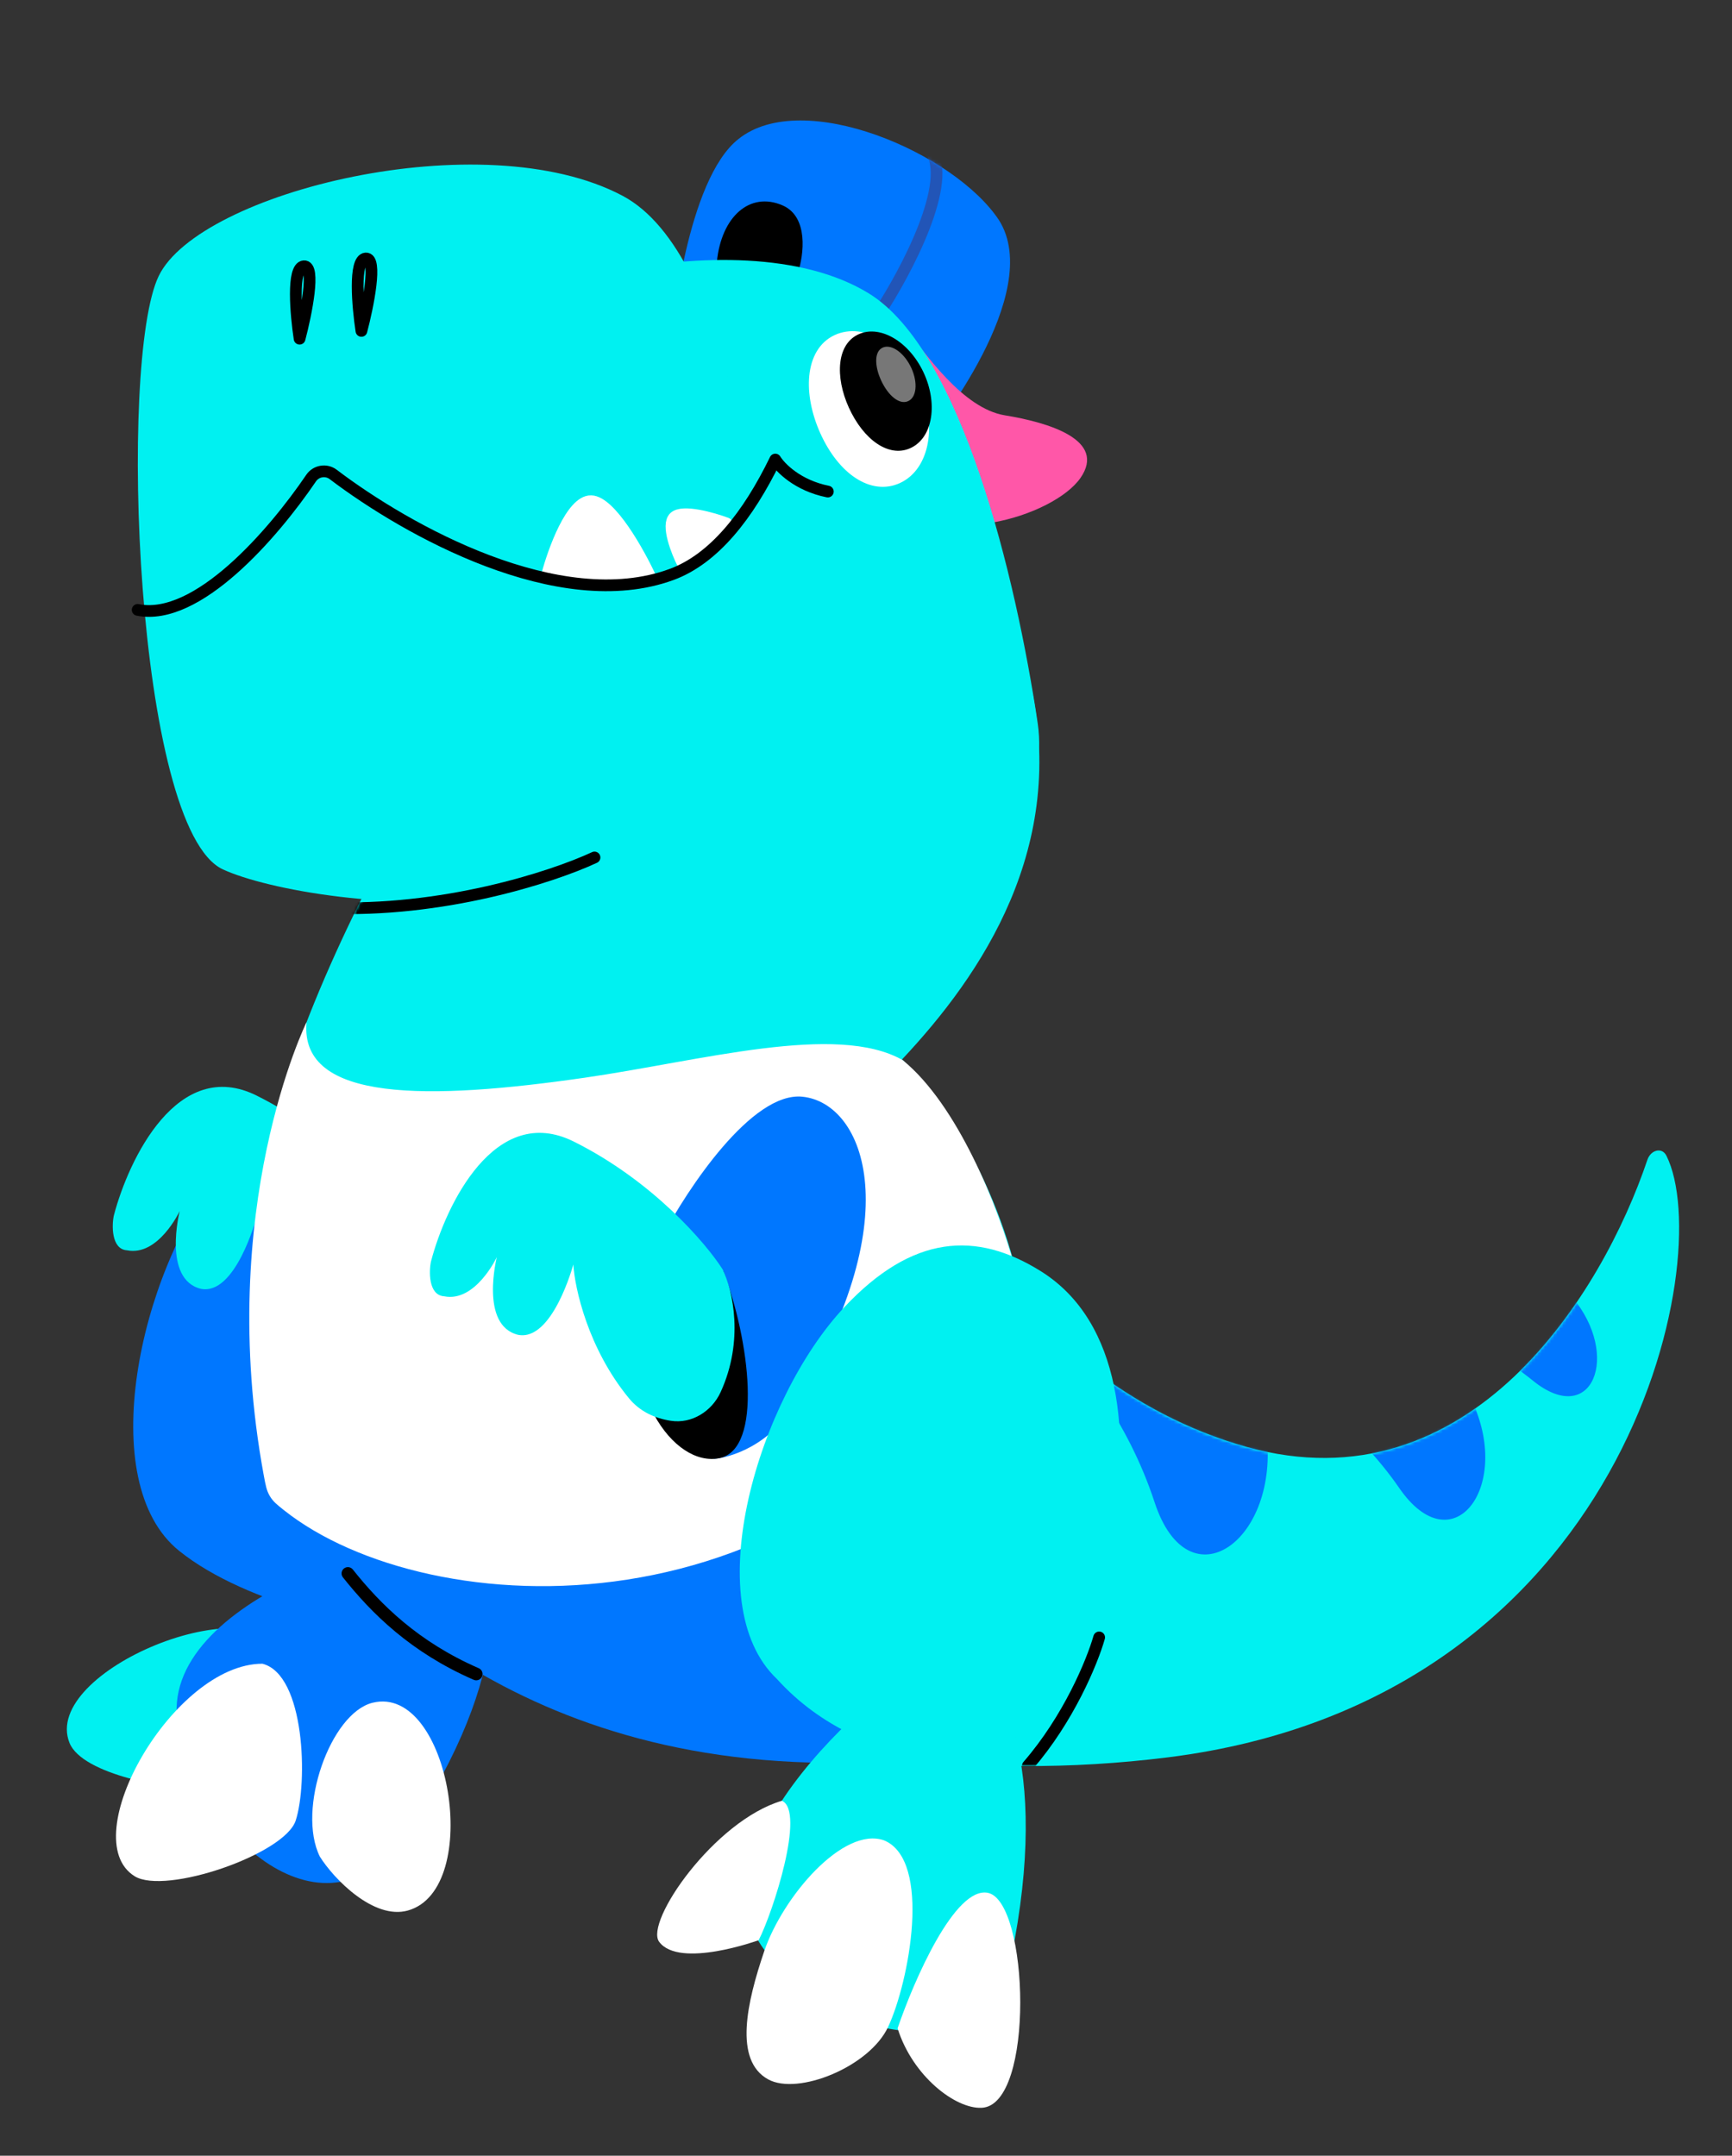 <svg width="560" height="697" viewBox="0 0 560 697" fill="none" xmlns="http://www.w3.org/2000/svg">
<rect x="0" y="0" width="560" height="697" fill="#333333" stroke="none"/>
<path d="M92.891 535.123C98.37 547.751 80.565 574.871 64.16 578.051C55.785 578.827 26.632 573.917 22.471 563.515C13.156 540.231 82.781 511.822 92.891 535.123Z" fill="#00F1F1"/>
<path d="M70.623 380.026C90.893 354.758 120.89 364.16 133.354 372.02C121.32 453.562 131.504 510.446 138.1 528.695C120.624 527.035 80.124 519.259 57.934 501.436C30.196 479.158 45.284 411.61 70.623 380.026Z" fill="#0077FF"/>
<path d="M82.83 393.97C83.312 401.694 87.589 421.166 100.84 437.256C104.255 441.403 108.991 443.695 114.384 444.512C121.15 445.537 127.623 441.446 130.468 435.222C138.065 418.597 134.443 402.416 131.09 395.528C125.709 387.086 108.563 367.014 83.031 354.257C57.499 341.5 41.577 374.776 36.807 393.01C36.166 395.849 35.856 403.915 41.063 404.255C51.21 406.28 58.1 391.578 58.1 391.578C58.1 391.578 52.487 413.65 64.954 416.712C76.114 418.939 82.83 393.97 82.83 393.97Z" fill="#00F1F1"/>
<path d="M147.589 497.829C135.945 492.949 50.105 516.367 57.544 557.947C63.668 592.178 105.496 632.138 132.141 592.042C165.447 541.922 163.913 504.884 147.589 497.829Z" fill="#0077FF"/>
<path d="M84.84 537.925C98.663 541.42 99.569 576.467 95.603 588.638C92.05 599.542 53.43 612.788 43.524 606.626C23.914 594.428 56.047 537.925 84.84 537.925Z" fill="white"/>
<path d="M120.448 550.546C106.845 553.899 95.87 585.042 103.414 600.286C107.951 607.545 120.845 620.775 131.835 617.728C156.432 610.908 145.55 544.36 120.448 550.546Z" fill="white"/>
<path d="M322.994 71.179C337.999 94.903 300.974 140.447 300.974 140.447L217.314 107.885C217.314 107.885 221.889 58.179 238.787 44.93C259.567 28.301 308.599 49.371 322.994 71.179Z" fill="#0077FF"/>
<mask id="mask0_1597_14819" style="mask-type:alpha" maskUnits="userSpaceOnUse" x="217" y="38" width="110" height="103">
<path d="M322.994 71.179C337.999 94.903 300.974 140.447 300.974 140.447L217.314 107.885C217.314 107.885 221.889 58.179 238.787 44.93C259.567 28.301 308.599 49.371 322.994 71.179Z" fill="#0077FF"/>
</mask>
<g mask="url(#mask0_1597_14819)">
<path d="M284.247 101.213C292.997 87.865 308.532 58.585 300.673 48.252" stroke="#2255B7" stroke-width="3.792" stroke-linecap="round" stroke-linejoin="round"/>
</g>
<path d="M253.021 66.406C261.51 70.092 259.881 82.437 258.006 88.149C246.601 85.136 235.781 84.486 231.797 84.537C233.246 70.106 242.409 61.798 253.021 66.406Z" fill="black"/>
<path d="M324.865 134.281C311.404 132.082 299.077 114.395 291.838 104.634C285.095 117.733 273.691 145.21 286.571 160.124C302.671 178.767 340.638 166.975 349.304 154.588C357.97 142.201 338.936 136.572 324.865 134.281Z" fill="#FF57A8"/>
<path d="M402.967 467.8C475.378 488.045 518.144 418.022 532.65 374.984C533.712 371.833 537.343 370.768 538.804 373.692C555.203 406.517 526.52 549.596 377.541 568.205C249.958 584.14 152.735 528.688 120.739 492.437L274.841 324.952C285.802 363.692 326.774 446.497 402.967 467.8Z" fill="#00F1F1"/>
<mask id="mask1_1597_14819" style="mask-type:alpha" maskUnits="userSpaceOnUse" x="120" y="324" width="423" height="248">
<path d="M402.967 467.8C475.378 488.045 518.144 418.022 532.65 374.984C533.712 371.833 537.343 370.768 538.804 373.692C555.203 406.517 526.52 549.596 377.541 568.205C249.958 584.14 152.735 528.688 120.739 492.437L274.841 324.952C285.802 363.692 326.774 446.497 402.967 467.8Z" fill="#00DC7F"/>
</mask>
<g mask="url(#mask1_1597_14819)">
<mask id="mask2_1597_14819" style="mask-type:alpha" maskUnits="userSpaceOnUse" x="120" y="324" width="423" height="248">
<path d="M402.967 467.8C475.378 488.045 518.144 418.022 532.65 374.984C533.712 371.833 537.343 370.768 538.804 373.692C555.203 406.517 526.52 549.596 377.541 568.205C249.958 584.14 152.735 528.688 120.739 492.437L274.841 324.952C285.802 363.692 326.774 446.497 402.967 467.8Z" fill="#00DC7F"/>
</mask>
<g mask="url(#mask2_1597_14819)">
<mask id="mask3_1597_14819" style="mask-type:alpha" maskUnits="userSpaceOnUse" x="113" y="335" width="427" height="235">
<path d="M286.557 558.594C139.097 506.943 81.739 393.656 129.687 348.559C161.141 328.875 246.314 318.269 324.11 412.379C431.744 540.59 517.426 405.823 534.058 371.728C562.069 371.728 470.881 623.158 286.557 558.594Z" fill="#00F1F1"/>
</mask>
<g mask="url(#mask3_1597_14819)">
<path d="M373.312 485.722C364.484 458.835 348.733 440.241 341.961 434.305C362.945 432.299 405.817 435.259 409.429 463.149C413.944 498.012 384.348 519.33 373.312 485.722Z" fill="#0077FF"/>
<path d="M452.423 481.134C438.767 461.345 421.464 449.977 414.519 446.767C431.137 440.09 466.786 432.199 476.431 454.06C488.488 481.385 469.493 505.87 452.423 481.134Z" fill="#0077FF"/>
<path d="M495.586 446.368C480.186 433.868 463.85 428.882 457.608 427.951C469.216 418.811 495.608 404.297 508.314 419.366C524.196 438.203 514.836 461.993 495.586 446.368Z" fill="#0077FF"/>
</g>
<path d="M355.384 529.414C353.126 537.342 345.485 555.795 332.336 570.927" stroke="black" stroke-width="3.792" stroke-linecap="round" stroke-linejoin="round"/>
</g>
</g>
<path d="M280.841 94.82C310.903 113.226 328.449 186.538 335.502 233.744C337.25 245.438 334.443 257.961 324.409 264.214C285.476 288.478 199.479 280.755 144.349 270.63C132.989 268.543 125.196 258.25 125.867 246.719C128.619 199.472 133.849 128.836 139.235 115.487C147.008 96.218 237.962 68.566 280.841 94.82Z" fill="#00F1F1"/>
<path d="M267.493 140.453C273.331 152.484 282.952 158.528 291.031 154.022C299.11 149.517 300.927 136.112 295.09 124.081C289.252 112.05 277.97 105.949 269.891 110.454C261.811 114.96 261.655 128.422 267.493 140.453Z" fill="white" stroke="white" stroke-width="3.792" stroke-linejoin="round"/>
<path d="M275.38 133.688C280.562 143.56 288.753 148.331 295.389 144.345C302.025 140.359 303.204 129.124 298.023 119.251C292.841 109.378 283.261 104.606 276.625 108.593C269.989 112.579 270.199 123.815 275.38 133.688Z" fill="black"/>
<path d="M285.352 123.941C287.81 128.624 291.352 131.093 293.972 129.519C296.592 127.945 296.724 122.873 294.266 118.19C291.809 113.507 287.692 110.987 285.072 112.561C282.451 114.135 282.895 119.258 285.352 123.941Z" fill="#777777"/>
<path d="M201.258 63.286C237.356 82.409 247.177 174.752 247.575 218.534C236.709 311.715 100.365 294.189 72.06 281.091C43.754 267.993 38.167 116.404 51.32 89.233C64.472 62.06 156.135 39.383 201.258 63.286Z" fill="#00F1F1"/>
<path d="M191.114 162.054C197.388 162.193 206.546 178.588 210.341 186.769C204.062 190.861 185.427 187.921 176.894 185.94C179.019 177.92 184.839 161.915 191.114 162.054Z" fill="white" stroke="white" stroke-width="3.792" stroke-linejoin="round"/>
<path d="M218.058 167.264C220.685 164.787 230.385 167.544 234.906 169.232C233.81 173.375 225.094 179.737 220.872 182.4C218.84 178.387 215.432 169.741 218.058 167.264Z" fill="white" stroke="white" stroke-width="3.792" stroke-linejoin="round"/>
<path d="M162.405 213.539C211.113 183.571 315.067 143.31 333.005 220.291C345.443 273.672 317.461 315.085 291.64 342.549C301.206 351.375 322.324 378.949 330.262 418.634C340.183 468.241 213.565 520.016 180.548 523.232C147.531 526.448 123.3 505.504 88.744 436.973C61.099 382.148 126.333 265.173 162.405 213.539Z" fill="#00F1F1"/>
<mask id="mask4_1597_14819" style="mask-type:alpha" maskUnits="userSpaceOnUse" x="82" y="175" width="255" height="349">
<path d="M162.405 213.539C211.113 183.571 315.067 143.31 333.005 220.291C345.443 273.672 317.461 315.085 291.64 342.549C301.206 351.375 322.324 378.949 330.262 418.634C340.183 468.241 213.565 520.016 180.548 523.232C147.531 526.448 123.3 505.504 88.744 436.973C61.099 382.148 126.333 265.173 162.405 213.539Z" fill="#00DC7F"/>
</mask>
<g mask="url(#mask4_1597_14819)">
<path d="M192.219 277.242C178.244 283.739 142.848 295.09 105.543 293.509" stroke="black" stroke-width="3.792" stroke-linecap="round" stroke-linejoin="round"/>
</g>
<path d="M288.655 569.361C169.43 577.015 113.727 511.686 89.474 484.208L191.303 414.325L263.088 432.555C265.252 493.131 278.867 544.492 288.655 569.361Z" fill="#0077FF"/>
<path d="M328.363 410.641C322.73 389.648 309.43 357.054 291.866 342.764C270.469 330.576 226.539 343.043 188.992 348.459C139.048 355.663 96.814 356.579 99.105 330.521C99.105 330.521 69.411 390.766 85.261 476.902C85.882 480.28 86.193 481.969 87.254 483.737C88.314 485.504 89.465 486.419 91.765 488.248C138.348 525.292 263.215 531.938 326.179 425.832C328.204 422.419 329.217 420.712 329.53 418.434C329.844 416.156 329.35 414.317 328.363 410.641Z" fill="white"/>
<path d="M259.423 354.592C243.124 352.941 222.328 384.244 213.967 400.102L230.745 471.628C233.546 471.701 247.368 468.846 255.813 455.524C294.42 394.626 279.796 356.655 259.423 354.592Z" fill="#0077FF"/>
<path d="M232.478 471.491C246.943 468.707 242.252 432.947 233.91 411.08L205.861 412.571C199.787 450.799 218.013 474.276 232.478 471.491Z" fill="black"/>
<path d="M267.657 158.933C257.933 156.993 252.283 151.227 250.673 148.586C241.934 166.577 230.859 180.722 217.11 185.752C180.809 199.031 131.589 171.511 107.741 153.407C105.471 151.683 102.198 152.217 100.597 154.575C88.275 172.714 63.779 201.037 44.514 197.193" stroke="black" stroke-width="3.792" stroke-linecap="round" stroke-linejoin="round"/>
<path d="M185.369 408.837C185.851 416.562 190.129 436.034 203.379 452.123C206.794 456.27 211.53 458.562 216.923 459.379C223.689 460.404 230.162 456.313 233.007 450.089C240.604 433.464 236.982 417.283 233.629 410.395C228.248 401.954 211.102 381.882 185.57 369.124C160.038 356.367 144.116 389.644 139.346 407.877C138.706 410.716 138.395 418.782 143.603 419.122C153.749 421.147 160.64 406.445 160.64 406.445C160.64 406.445 155.026 428.517 167.493 431.579C178.653 433.806 185.369 408.837 185.369 408.837Z" fill="#00F1F1"/>
<path d="M116.857 106.992C115.685 99.326 114.321 83.909 118.244 83.577C122.166 83.245 118.954 99.049 116.857 106.992Z" stroke="black" stroke-width="3.792" stroke-linecap="round" stroke-linejoin="round"/>
<path d="M96.865 109.508C95.693 101.841 94.329 86.424 98.251 86.092C102.174 85.76 98.962 101.564 96.865 109.508Z" stroke="black" stroke-width="3.792" stroke-linecap="round" stroke-linejoin="round"/>
<path d="M272.967 422.671C295.041 399.139 315.675 397.914 336.618 411.071C388.878 443.903 348.806 558.735 324.454 570.105C324.454 570.105 279.846 574.529 251.194 542.849C225.271 518.274 245.374 452.086 272.967 422.671Z" fill="#00F1F1"/>
<path d="M305.215 535.415C292.593 536.125 222.923 594.838 246.125 629.016C265.226 657.154 319.394 674.798 328.099 627.016C338.981 567.289 322.993 534.612 305.215 535.415Z" fill="#00F1F1"/>
<path d="M213.121 627.833C219.629 636.637 245.3 627.316 245.3 627.316C249.955 618.213 260.472 585.607 252.811 582.232C230.926 588.702 208.371 621.424 213.121 627.833Z" fill="white"/>
<path d="M285.86 595.042C301.408 601.547 293.919 640.924 287.146 655.362C281.077 668.298 257.984 677.565 248.391 672.324C237.139 666.177 241.525 647.286 247.069 630.94C253.076 613.231 272.674 590.37 285.86 595.042Z" fill="white"/>
<path d="M319.395 611.999C308.741 609.873 295.5 640.317 290.211 655.804C295.077 671.306 308.946 681.915 317.394 681.5C334.687 680.758 332.712 614.656 319.395 611.999Z" fill="white"/>
<path d="M153.978 541.25C134.01 532.553 121.57 520.177 112.48 508.734" stroke="black" stroke-width="4.087" stroke-linecap="round" stroke-linejoin="round"/>
</svg>

